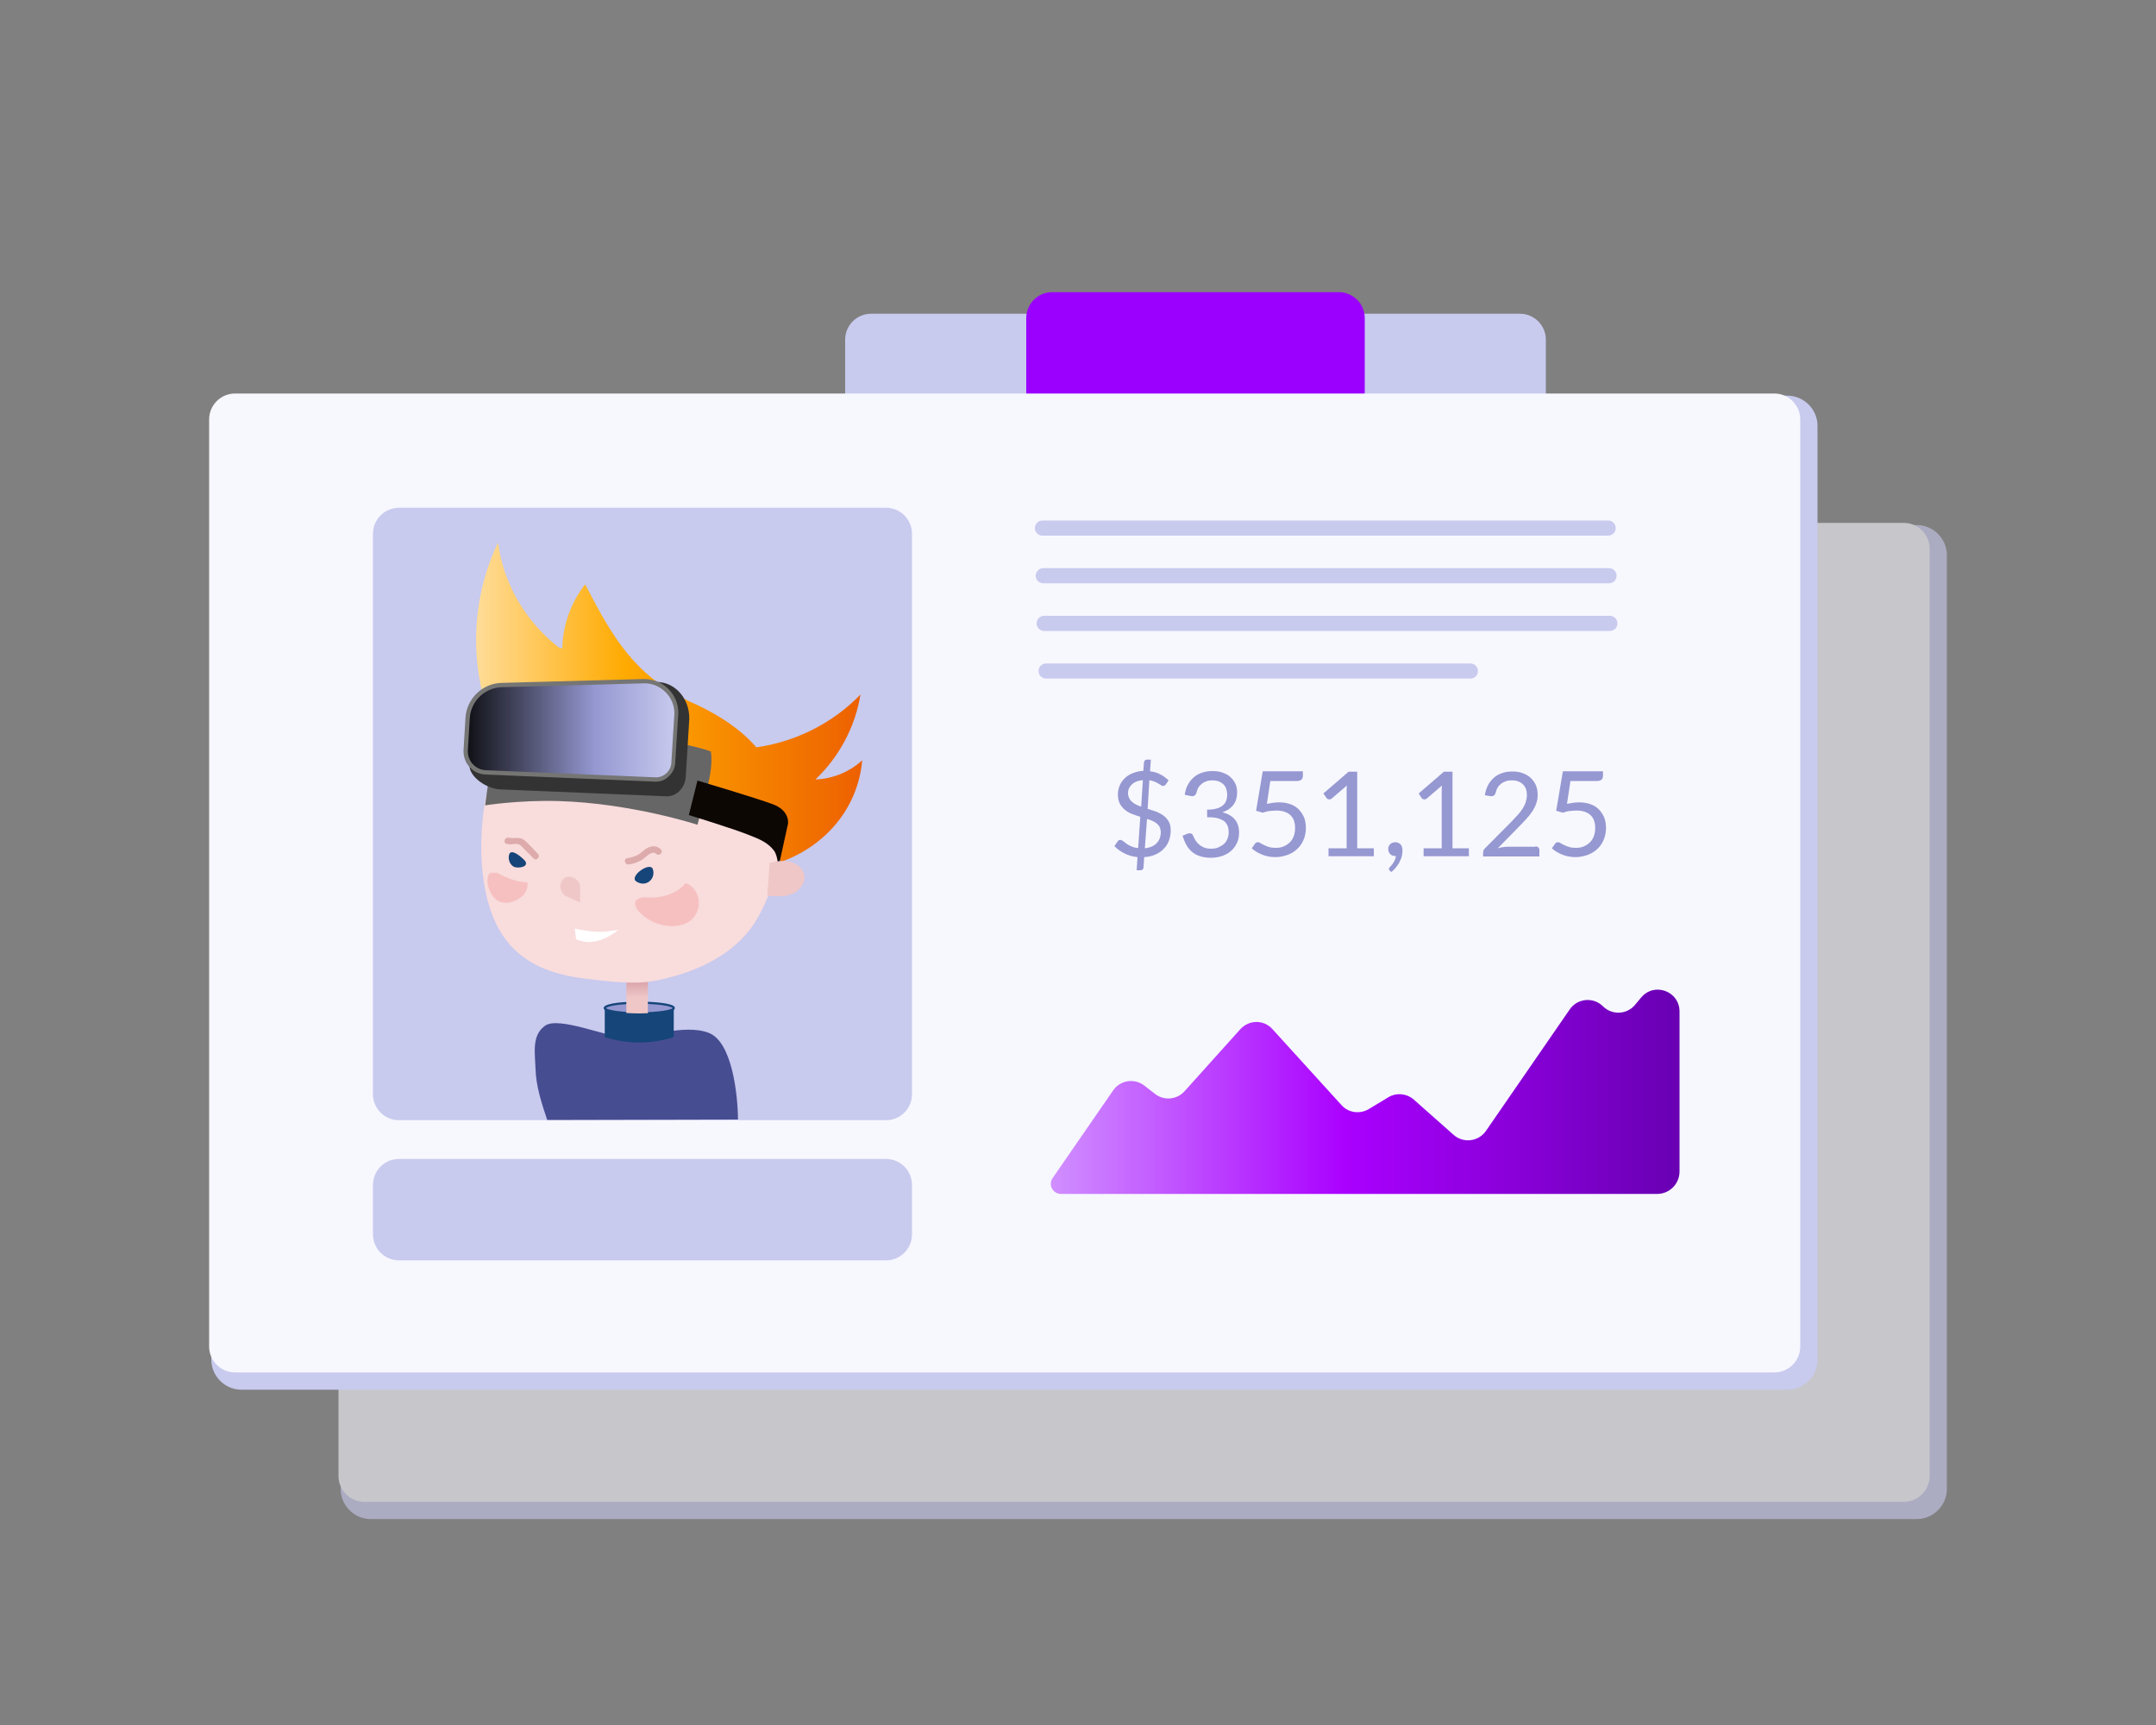 <?xml version="1.0" encoding="UTF-8"?> <!-- Generator: Adobe Illustrator 21.1.0, SVG Export Plug-In . SVG Version: 6.00 Build 0) --> <svg xmlns="http://www.w3.org/2000/svg" xmlns:xlink="http://www.w3.org/1999/xlink" x="0px" y="0px" viewBox="0 0 1000 800" style="enable-background:new 0 0 1000 800;" xml:space="preserve"><rect x="0" y="0" width="1000" height="800" fill="#808080" stroke="none"/> <style type="text/css"> .st0{fill:#C8CAEE;} .st1{fill:#9B00FF;} .st2{fill:#F7F7FE;} .st3{fill:#474D91;} .st4{fill:#154579;} .st5{fill:#9598D1;stroke:#154579;stroke-miterlimit:10;} .st6{fill:url(#SVGID_1_);} .st7{fill:#F9DCDC;} .st8{fill:url(#SVGID_2_);} .st9{fill:url(#SVGID_3_);} .st10{fill:none;stroke:#E2D9D0;stroke-width:2;stroke-linecap:round;stroke-miterlimit:10;} .st11{fill:#EFC7C7;} .st12{fill:#FFFFFF;} .st13{fill:url(#SVGID_4_);} .st14{fill:#666666;} .st15{fill:#333333;} .st16{fill:url(#SVGID_5_);} .st17{fill:#757574;} .st18{fill:#0C0703;} .st19{opacity:0.25;} .st20{fill:#EF6C6C;} .st21{fill:url(#SVGID_6_);} .st22{fill:url(#SVGID_7_);} .st23{fill:#FFAA00;} .st24{opacity:0.5;} .st25{fill:#6800B2;} .st26{fill:#ED6000;} .st27{fill:#183149;} .st28{fill:#FFCC05;} .st29{opacity:0.1;fill:#9B00FF;} .st30{opacity:0.2;fill:#9B00FF;} .st31{fill:url(#SVGID_8_);} .st32{fill:url(#SVGID_9_);} .st33{opacity:0.2;fill:url(#SVGID_10_);} .st34{opacity:0.3;fill:url(#SVGID_11_);} .st35{opacity:0.6;fill:url(#SVGID_12_);} .st36{opacity:0.9;fill:url(#SVGID_13_);} .st37{fill:url(#SVGID_14_);} .st38{fill:url(#SVGID_15_);} .st39{fill:url(#SVGID_16_);} .st40{fill:url(#SVGID_17_);} .st41{fill:#C65305;} .st42{fill:#4A0884;} .st43{fill:url(#SVGID_18_);stroke:#4A0884;stroke-width:6;stroke-miterlimit:10;} .st44{opacity:0.3;fill:#9B00FF;} .st45{opacity:0.4;fill:#9B00FF;} .st46{opacity:0.1;} .st47{fill:url(#SVGID_19_);} .st48{fill:url(#SVGID_20_);} .st49{fill:url(#SVGID_21_);} .st50{fill:#E89400;} .st51{fill:url(#SVGID_22_);} .st52{fill:url(#SVGID_23_);} .st53{fill:url(#SVGID_24_);} .st54{fill:url(#SVGID_25_);} .st55{fill:url(#SVGID_26_);} .st56{fill:none;stroke:#474D91;stroke-width:0.726;stroke-miterlimit:10;} .st57{fill:none;stroke:#9B00FF;stroke-width:6.641;stroke-linecap:round;stroke-miterlimit:10;} .st58{fill:#FFFFFF;stroke:#9B00FF;stroke-width:8;stroke-miterlimit:10;} .st59{fill:#E7BDFF;stroke:#E7BDFF;stroke-width:1.5;stroke-miterlimit:10;} .st60{fill:#9B00FF;stroke:#9B00FF;stroke-width:0.831;stroke-miterlimit:10;} .st61{fill:#FFFFFF;stroke:#9B00FF;stroke-width:7;stroke-linecap:round;stroke-miterlimit:10;} .st62{fill:#FFFFFF;stroke:#9B00FF;stroke-width:4;stroke-miterlimit:10;} .st63{fill:none;stroke:#9B00FF;stroke-width:4;stroke-linecap:round;stroke-miterlimit:10;} .st64{fill:#9B00FF;stroke:#9B00FF;stroke-width:2;stroke-miterlimit:10;} .st65{fill:none;stroke:#9B00FF;stroke-width:6;stroke-linecap:round;stroke-miterlimit:10;} .st66{fill:none;stroke:#9B00FF;stroke-width:5;stroke-linecap:round;stroke-miterlimit:10;} .st67{fill:#E7BDFF;} .st68{fill:none;stroke:#9B00FF;stroke-width:8;stroke-miterlimit:10;} .st69{fill:#FFFFFF;stroke:#9B00FF;stroke-width:8;stroke-linecap:round;stroke-miterlimit:10;} .st70{fill:#FFFFFF;stroke:#9B00FF;stroke-width:3;stroke-linecap:round;stroke-miterlimit:10;} .st71{fill:none;stroke:#9B00FF;stroke-width:8;stroke-linecap:round;stroke-miterlimit:10;} .st72{opacity:0.6;} .st73{fill:url(#SVGID_27_);} .st74{fill:url(#SVGID_28_);} .st75{fill:url(#SVGID_29_);} .st76{fill:url(#SVGID_30_);} .st77{fill:url(#SVGID_31_);} .st78{fill:#DDABAB;} .st79{fill:url(#SVGID_32_);} .st80{fill:url(#SVGID_33_);} .st81{fill:url(#SVGID_34_);} .st82{fill:none;stroke:#C8CAEE;stroke-width:7;stroke-linecap:round;stroke-miterlimit:10;} .st83{fill:none;stroke:#9598D1;stroke-width:3;stroke-miterlimit:10;} .st84{fill:#9598D1;stroke:#9598D1;stroke-width:3;stroke-miterlimit:10;} .st85{fill:#9598D1;} .st86{fill:url(#SVGID_35_);} .st87{fill:none;stroke:#FFFFFF;stroke-width:4;stroke-linecap:round;stroke-miterlimit:10;} .st88{fill:url(#SVGID_36_);} .st89{fill:url(#SVGID_37_);} .st90{fill:url(#SVGID_38_);} .st91{fill:url(#SVGID_39_);} .st92{fill:#D5A6FF;} .st93{fill:none;stroke:url(#SVGID_40_);stroke-width:13;stroke-miterlimit:10;} .st94{fill:#6558BF;} .st95{fill:#FCE6E5;} .st96{fill:#F2C172;} .st97{opacity:0.8;} .st98{fill:url(#SVGID_41_);} .st99{fill:none;stroke:url(#SVGID_42_);stroke-width:13;stroke-linecap:round;stroke-miterlimit:10;} .st100{fill:none;stroke:url(#SVGID_43_);stroke-width:13;stroke-linecap:round;stroke-miterlimit:10;} .st101{fill:#2E3192;} .st102{fill:#D08FFF;} .st103{fill:#FEC9C7;} .st104{fill:#0E0F13;} .st105{fill:url(#SVGID_44_);} .st106{fill:url(#SVGID_45_);} .st107{fill:none;stroke:#9598D1;stroke-width:4.321;stroke-linecap:round;stroke-miterlimit:10;} .st108{fill:none;stroke:#9598D1;stroke-width:3.321;stroke-linecap:round;stroke-miterlimit:10;} .st109{fill:none;stroke:#9598D1;stroke-width:2.571;stroke-linecap:round;stroke-miterlimit:10;} .st110{fill:#FCB638;} .st111{fill:url(#SVGID_46_);} .st112{fill:#C667D7;} .st113{fill:url(#SVGID_47_);} .st114{fill:url(#SVGID_48_);} .st115{fill:url(#SVGID_49_);} .st116{fill:url(#SVGID_50_);} .st117{fill:#AA00FF;} .st118{fill:url(#SVGID_51_);} .st119{fill:url(#SVGID_52_);} .st120{fill:#4C1F00;} .st121{fill:url(#SVGID_53_);} .st122{fill:url(#SVGID_54_);} .st123{fill:url(#SVGID_55_);} .st124{fill:url(#SVGID_56_);} .st125{fill:url(#SVGID_57_);} .st126{fill:url(#SVGID_58_);} .st127{fill:url(#SVGID_59_);} </style> <g id="Layer_1"> </g> <g id="Layer_2"> <g> <path class="st0" d="M705,203.5H572c-6.6,0-12-5.4-12-12v-34c0-6.6,5.4-12,12-12h133c6.6,0,12,5.4,12,12v34 C717,198.1,711.6,203.5,705,203.5z"></path> <path class="st0" d="M537,203.5H404c-6.6,0-12-5.4-12-12v-34c0-6.6,5.4-12,12-12h133c6.6,0,12,5.4,12,12v34 C549,198.1,543.6,203.5,537,203.5z"></path> <path class="st1" d="M621,193.5H488c-6.6,0-12-5.4-12-12v-34c0-6.6,5.4-12,12-12h133c6.6,0,12,5.4,12,12v34 C633,188.1,627.6,193.5,621,193.5z"></path> <g class="st72"> <path class="st0" d="M889,704.5H172c-7.7,0-14-6.3-14-14v-433c0-7.7,6.3-14,14-14h717c7.7,0,14,6.3,14,14v433 C903,698.2,896.7,704.5,889,704.5z"></path> <path class="st2" d="M883,696.5H169c-6.6,0-12-5.4-12-12v-430c0-6.6,5.4-12,12-12h714c6.6,0,12,5.4,12,12v430 C895,691.1,889.6,696.5,883,696.5z"></path> </g> <g> <path class="st0" d="M829,644.5H112c-7.7,0-14-6.3-14-14v-433c0-7.7,6.3-14,14-14h717c7.7,0,14,6.3,14,14v433 C843,638.2,836.7,644.5,829,644.5z"></path> <path class="st2" d="M823,636.5H109c-6.6,0-12-5.4-12-12v-430c0-6.6,5.4-12,12-12h714c6.6,0,12,5.4,12,12v430 C835,631.1,829.6,636.5,823,636.5z"></path> </g> <path class="st0" d="M411,519.5H185c-6.6,0-12-5.4-12-12v-260c0-6.6,5.4-12,12-12h226c6.6,0,12,5.4,12,12v260 C423,514.1,417.6,519.5,411,519.5z"></path> <g> <path class="st3" d="M342.3,519.2c-0.1-11.5-2.7-36.1-13.6-40.2c-11.4-4.4-29.1,2.5-38.8,2.2c-8.5-0.3-30.8-10-37.1-5.5 c-6.2,4.5-4.7,12.2-4.4,20.1c0.2,7.9,2.8,15.8,5.4,23.6L342.3,519.2z"></path> </g> <g> <path class="st4" d="M280.5,467v0.5c0-0.2,0.1-0.3,0.3-0.5H280.5z"></path> <path class="st4" d="M312.2,467c0.2,0.2,0.3,0.3,0.3,0.5V467H312.2z"></path> <path class="st4" d="M296.5,470c-8.8,0-16-1.1-16-2.5V481c10.7,3.3,21.3,3.3,32,0v-13.5C312.5,468.9,305.3,470,296.5,470z"></path> </g> <path class="st5" d="M312.5,467.5c0,1.2-5.1,2.1-12,2.4c-1.3,0-2.6,0.1-4,0.1c-2.1,0-4.1-0.1-6-0.2c-5.9-0.4-10-1.3-10-2.3 s4.1-2,10-2.3c1.9-0.1,3.9-0.2,6-0.2c1.4,0,2.7,0,4,0.1C307.4,465.4,312.5,466.3,312.5,467.5z"></path> <linearGradient id="SVGID_1_" gradientUnits="userSpaceOnUse" x1="295.5" y1="470" x2="295.5" y2="450"> <stop offset="0.374" style="stop-color:#EFC7C7"></stop> <stop offset="1" style="stop-color:#CA8996"></stop> </linearGradient> <path class="st6" d="M300.5,450v19.9c-1.3,0-2.6,0.1-4,0.1c-2.1,0-4.1-0.1-6-0.2V450H300.5z"></path> <path class="st0" d="M411,584.5H185c-6.6,0-12-5.4-12-12v-23c0-6.6,5.4-12,12-12h226c6.6,0,12,5.4,12,12v23 C423,579.1,417.6,584.5,411,584.5z"></path> <path class="st7" d="M303.5,454.9c-10,1.9-22.4,0.1-32.5-1.1c-26.9-3.3-41.9-15.9-46.5-44.1c-3.4-21.2,1-40.7,1-40.7 c0.1-1.2,1.2-2.1,2.4-2l117.4,11.6c10,1,17.3,9.9,16.3,19.9c0,0-4.3,19.3-12.6,31C344,436.5,332,449.5,303.5,454.9z"></path> <g> <path class="st11" d="M269,410.5c-0.9-3.5-6-5.6-8.3-2.1c-1.6,2.3-0.7,5.3,1.3,6.9c0.7,0.5,7.1,3.1,7.1,3.3 C269,418.5,269,410.5,269,410.5z"></path> </g> <path class="st12" d="M267.2,435.6l-0.6-5c0,0,8.3,2.1,14.3,1.4s6-0.7,6-0.7C280.2,436.3,273.6,438.5,267.2,435.6z"></path> <g> <linearGradient id="SVGID_2_" gradientUnits="userSpaceOnUse" x1="220.935" y1="325.454" x2="399.946" y2="325.454"> <stop offset="0" style="stop-color:#FFDC97"></stop> <stop offset="0.388" style="stop-color:#FFAA00"></stop> <stop offset="1" style="stop-color:#ED6000"></stop> </linearGradient> <path class="st8" d="M378.2,361.5c11-10.4,18.5-24.5,20.9-39.4c-12.8,13.3-30.1,21.9-48.3,24.5c-8.1-9.6-21.2-17.2-31.6-21.5 l0.2,0c-25-12-35-29-48-54.1c-6.6,8.4-10.4,19-10.6,29.7l-1.6-0.4c-15.2-11.8-25.8-29.6-28.2-48.7c-10.5,21.8-12.9,47.2-7.1,70.6 c1.6,6.5,3.8,12.8,6.7,18.8c-2.4,7.6-2.9,15.7-3.3,23.7l4.9,0.8c7.9-1,16.3-0.1,24.2,0.1c14.3,0.3,28.6,1.8,42.6,4.7 c12.9,2.7,27.8,5.6,39.8,12.5l10.8,1.8l1.2,2c1.9-0.9,4.4-0.8,5.7,0.9c3.1,3.9,5.6,11.9,5.5,12.3c20.9-7.4,36-25.1,37.9-47.2 C394.2,357.9,386.3,361.2,378.2,361.5z"></path> </g> <path class="st14" d="M225,373.5c0,0,15.3-2.5,34-2c34,1,64.5,11,64.5,11s3.1-11,5.2-20s1-14,1-14s-15.6-6-45.6-7 c-20.8-0.7-39.1,1-48.5,2.1c-3.9,0.5-7,3.5-7.5,7.4L225,373.5z"></path> <path class="st15" d="M218.7,336.9l-1,17.4c-0.4,6.3,8.7,11.7,14.4,11.8l77.1,3.2c4.8,0.1,8.8-4.2,8.9-9.6l1.6-26.2 c0.2-9.7-6.8-17.4-15.4-17.2l-68.7,2.6C226.6,319.2,219.3,327,218.7,336.9z"></path> <linearGradient id="SVGID_3_" gradientUnits="userSpaceOnUse" x1="215.993" y1="338.717" x2="313.743" y2="338.717"> <stop offset="0" style="stop-color:#0E0F13"></stop> <stop offset="0.613" style="stop-color:#9598D1"></stop> <stop offset="1" style="stop-color:#C8CAEE"></stop> </linearGradient> <path class="st9" d="M216.9,333l-0.9,15c-0.3,5.4,3.9,10.1,9.4,10.2l78.5,3.3c4.6,0.1,8.4-3.5,8.5-8.1l1.4-22.5 c0.1-8.3-6.7-15-14.9-14.9l-65.9,1.8C224.4,317.9,217.4,324.6,216.9,333z"></path> <path class="st17" d="M304.2,362.5c-0.1,0-0.2,0-0.3,0l-78.6-3.3c-2.9-0.1-5.6-1.3-7.5-3.5c-2-2.1-2.9-4.9-2.8-7.8l0.9-15 c0.5-8.9,8-16.1,16.9-16.2l65.9-1.8c4.3,0,8.3,1.6,11.3,4.6c3,3,4.7,7,4.6,11.3l-1.4,22.5c0,2.5-1,4.8-2.8,6.5 C308.8,361.6,306.6,362.5,304.2,362.5z M299,316.9c-0.1,0-0.1,0-0.2,0l-65.9,1.8c-7.9,0.1-14.5,6.4-15,14.3l-0.9,15 c-0.1,2.4,0.7,4.6,2.3,6.4c1.6,1.7,3.8,2.7,6.1,2.8l78.6,3.3c2,0.1,3.8-0.7,5.2-2c1.4-1.4,2.2-3.2,2.2-5.1l1.4-22.5 c0-3.7-1.4-7.2-4-9.8C306.1,318.4,302.7,316.9,299,316.9z"></path> <path class="st18" d="M319.5,378c0,0,21.6,6.6,28.5,9.5c3.7,1.5,8,3,11,7c1.8,2.4,2,8,2,8l4.5-20.5c0,0,1-6-7-9s-35-11-35-11 L319.5,378z"></path> <path class="st4" d="M302.8,403.1c-1.2-3.7-11,3.2-7.8,5.6c1.8,1.3,4.2,1.5,6,0.2C302.9,407.5,303.5,405.2,302.8,403.1z"></path> <path class="st4" d="M242.6,398.3c-1.9-1.8-5.8-4.8-6.5-1.8c-0.5,2,0.3,4.3,2.1,5.4c1.7,1,7.5,0.3,5.3-2.7 C243.3,399,243,398.7,242.6,398.3z"></path> <g class="st19"> <path class="st20" d="M323.4,414.9c-1.4-3.1-3.2-4.7-5.4-5.3c-4.7,5.6-12.3,7.2-19.8,6.5c-0.4,0.1-0.8,0.3-1.2,0.4 c-0.7,0.2-1.4,0.5-1.9,1c-1.2,1.4-0.2,3.6,1,5c3.9,4.4,9.7,7,15.6,7c2.8,0,5.7-0.6,8.1-2.2C323.7,424.6,325.2,419.1,323.4,414.9z "></path> </g> <g class="st19"> <path class="st20" d="M231.2,405.1c-0.2-0.1-0.3-0.2-0.5-0.3c-2.3,0-3.3-0.4-4,0.7c-0.2,0.4-0.4,0.9-0.5,1.7 c-0.7,3.7,1.9,9.1,4.8,10.6c3.1,1.6,6.6,0.9,9.5-0.9c1.6-1,3.1-2.4,3.8-4.4c0.4-1,0.5-2.2,0.3-3.3 C239.9,409.1,235.5,407.4,231.2,405.1z"></path> </g> <g> <g> <path class="st78" d="M291.7,400.9c2.1-0.3,4.1-1,6-2.1c1.6-1,4.7-4.7,6.7-2.8c1.4,1.3,3.5-0.8,2.1-2.1c-1.7-1.7-4-1.8-6.1-0.7 c-1.4,0.7-2.5,1.9-3.8,2.8c-1.7,1.1-3.6,1.7-5.7,2C289,398.3,289.8,401.2,291.7,400.9L291.7,400.9z"></path> </g> </g> <g> <g> <path class="st78" d="M235.1,391.4c1.3,0.3,2.5,0.1,3.8,0c1.7-0.1,2.4,0.4,3.5,1.6c1.6,1.7,3.4,3.3,5,5.1 c1.3,1.4,3.4-0.7,2.1-2.1c-1.9-2-3.8-4.1-5.9-6c-2.5-2.3-4.8-0.9-7.8-1.5C234,388.2,233.2,391.1,235.1,391.4L235.1,391.4z"></path> </g> </g> <g> <path class="st11" d="M357,400.2c3.1-0.8,6.4-1.3,9.6-0.5s6,3.2,6.5,6.4c0.5,3.7-2.5,7.2-6,8.6c-3.5,1.3-7.4,1-11.2,0.7"></path> </g> <g> <line class="st82" x1="483.5" y1="244.9" x2="745.9" y2="244.9"></line> <line class="st82" x1="483.9" y1="267" x2="746.3" y2="267"></line> <line class="st82" x1="484.3" y1="289.1" x2="746.7" y2="289.1"></line> <line class="st82" x1="485.2" y1="311.2" x2="682" y2="311.2"></line> </g> <g> <g> <path class="st85" d="M532.3,375.1c1.3,0.4,2.6,0.9,3.9,1.3c1.3,0.5,2.4,1.1,3.4,1.8c1,0.7,1.8,1.7,2.5,2.8 c0.6,1.1,0.9,2.5,0.9,4.2c0,1.6-0.3,3.2-0.8,4.6c-0.5,1.4-1.3,2.7-2.4,3.8c-1,1.1-2.3,2-3.9,2.7c-1.5,0.7-3.3,1.1-5.2,1.2 l-0.3,4.8c0,0.3-0.2,0.7-0.4,0.9c-0.3,0.3-0.6,0.4-1,0.4h-1.8l0.4-6.1c-2.2-0.2-4.2-0.8-6-1.7s-3.4-2-4.7-3.4l1.5-2.2 c0.1-0.2,0.3-0.4,0.5-0.5c0.2-0.1,0.5-0.2,0.7-0.2c0.3,0,0.7,0.2,1.2,0.5c0.4,0.3,1,0.7,1.6,1.2s1.4,0.9,2.3,1.3 c0.9,0.4,1.9,0.7,3.2,0.8l1-14.5c-1.3-0.4-2.5-0.8-3.8-1.3s-2.3-1.1-3.3-1.9c-1-0.8-1.8-1.8-2.4-2.9c-0.6-1.2-0.9-2.6-0.9-4.4 c0-1.3,0.3-2.6,0.8-3.9c0.5-1.3,1.3-2.4,2.3-3.4c1-1,2.2-1.8,3.7-2.4c1.5-0.6,3.1-1,5-1.1l0.3-3.9c0-0.3,0.2-0.7,0.4-0.9 c0.2-0.3,0.6-0.4,1-0.4h1.8l-0.4,5.4c1.9,0.2,3.5,0.7,4.9,1.5c1.4,0.7,2.6,1.7,3.7,2.7l-1.2,1.8c-0.4,0.5-0.8,0.8-1.3,0.8 c-0.3,0-0.6-0.1-0.9-0.3c-0.4-0.2-0.8-0.5-1.3-0.8c-0.5-0.3-1.1-0.6-1.8-0.9c-0.7-0.3-1.5-0.5-2.4-0.7L532.3,375.1z M530.1,361.8c-1.2,0.1-2.2,0.3-3.1,0.7c-0.9,0.4-1.6,0.8-2.1,1.4c-0.6,0.5-1,1.2-1.3,1.8c-0.3,0.7-0.4,1.4-0.4,2.1 c0,0.9,0.2,1.6,0.5,2.3c0.3,0.6,0.7,1.2,1.3,1.7c0.5,0.5,1.2,0.9,1.9,1.3c0.7,0.4,1.5,0.7,2.4,1L530.1,361.8z M531,393.4 c1.2-0.1,2.3-0.4,3.2-0.8c0.9-0.4,1.7-0.9,2.3-1.6c0.6-0.6,1.1-1.4,1.4-2.2c0.3-0.8,0.5-1.8,0.5-2.8c0-0.9-0.2-1.7-0.5-2.4 c-0.3-0.7-0.8-1.2-1.4-1.7c-0.6-0.5-1.3-0.9-2-1.2c-0.8-0.3-1.6-0.7-2.5-0.9L531,393.4z"></path> <path class="st85" d="M549.5,368.6c0.3-1.8,0.7-3.4,1.5-4.7c0.7-1.4,1.7-2.5,2.8-3.5s2.4-1.6,3.9-2.1c1.4-0.5,3-0.7,4.7-0.7 c1.7,0,3.2,0.2,4.6,0.7c1.4,0.5,2.6,1.1,3.6,2s1.8,1.9,2.4,3.2c0.6,1.2,0.8,2.6,0.8,4.1c0,1.2-0.2,2.3-0.5,3.3 c-0.3,1-0.8,1.8-1.4,2.6c-0.6,0.7-1.3,1.3-2.1,1.9c-0.8,0.5-1.8,0.9-2.8,1.3c2.6,0.7,4.5,1.8,5.8,3.4c1.3,1.6,1.9,3.6,1.9,6 c0,1.8-0.3,3.4-1,4.9c-0.7,1.4-1.6,2.7-2.8,3.7c-1.2,1-2.6,1.8-4.1,2.3c-1.6,0.5-3.3,0.8-5.1,0.8c-2.1,0-3.9-0.3-5.3-0.8 c-1.5-0.5-2.7-1.2-3.7-2.1c-1-0.9-1.9-2-2.5-3.2c-0.7-1.2-1.2-2.6-1.7-4.1l2.1-0.9c0.5-0.2,1.1-0.3,1.6-0.2 c0.5,0.1,0.9,0.4,1.1,0.9c0.2,0.5,0.5,1.1,0.9,1.8c0.4,0.7,0.8,1.4,1.5,2c0.6,0.7,1.4,1.2,2.4,1.7c1,0.5,2.2,0.7,3.6,0.7 c1.4,0,2.6-0.2,3.6-0.7s1.9-1,2.6-1.7s1.2-1.5,1.5-2.4s0.5-1.7,0.5-2.6c0-1.1-0.1-2-0.4-2.9c-0.3-0.9-0.8-1.6-1.5-2.3 c-0.7-0.6-1.8-1.1-3.1-1.5c-1.3-0.4-3-0.5-5-0.5v-3.5c1.7,0,3.1-0.2,4.3-0.5c1.2-0.3,2.1-0.8,2.9-1.4c0.7-0.6,1.3-1.3,1.6-2.2 c0.3-0.8,0.5-1.8,0.5-2.8c0-1.1-0.2-2.1-0.5-3c-0.4-0.8-0.8-1.5-1.5-2.1c-0.6-0.5-1.4-1-2.2-1.2c-0.8-0.3-1.8-0.4-2.7-0.4 s-1.9,0.1-2.7,0.4c-0.8,0.3-1.6,0.7-2.2,1.2c-0.6,0.5-1.2,1.1-1.6,1.8c-0.4,0.7-0.7,1.5-0.9,2.4c-0.2,0.6-0.5,1.1-0.9,1.3 c-0.4,0.2-0.9,0.3-1.5,0.2L549.5,368.6z"></path> <path class="st85" d="M587.6,372.8c2-0.4,3.9-0.7,5.6-0.7c2,0,3.8,0.3,5.4,0.9c1.6,0.6,2.9,1.4,3.9,2.5c1,1.1,1.8,2.3,2.4,3.7 c0.5,1.4,0.8,3,0.8,4.7c0,2.1-0.4,4-1.1,5.6c-0.7,1.7-1.7,3.1-3,4.3c-1.3,1.2-2.8,2.1-4.5,2.7c-1.7,0.6-3.6,1-5.5,1 c-1.1,0-2.3-0.1-3.3-0.3c-1.1-0.2-2-0.5-3-0.9c-0.9-0.4-1.8-0.8-2.6-1.3c-0.8-0.5-1.5-1-2.1-1.6l1.5-2.1 c0.3-0.5,0.8-0.7,1.3-0.7c0.4,0,0.8,0.1,1.2,0.4s1,0.6,1.7,0.9c0.7,0.3,1.4,0.7,2.3,0.9c0.9,0.3,1.9,0.4,3.2,0.4 c1.4,0,2.6-0.2,3.7-0.7s2-1.1,2.8-1.9c0.8-0.8,1.4-1.8,1.8-2.9c0.4-1.1,0.6-2.4,0.6-3.8c0-1.2-0.2-2.3-0.5-3.3 c-0.4-1-0.9-1.8-1.6-2.5c-0.7-0.7-1.6-1.2-2.7-1.6c-1.1-0.4-2.3-0.6-3.8-0.6c-1,0-2,0.1-3.1,0.2s-2.2,0.4-3.3,0.8l-3.1-0.9 l3.1-18.3h18.6v2.1c0,0.7-0.2,1.3-0.6,1.7c-0.4,0.4-1.2,0.7-2.2,0.7h-12.3L587.6,372.8z"></path> <path class="st85" d="M637.2,393.4v3.7h-21v-3.7h8.4v-26.7c0-0.8,0-1.6,0.1-2.4l-7,6c-0.2,0.2-0.5,0.3-0.7,0.4 c-0.2,0-0.5,0.1-0.7,0c-0.2,0-0.4-0.1-0.6-0.2c-0.2-0.1-0.3-0.2-0.4-0.4l-1.5-2.1l11.7-10.1h4v35.5H637.2z"></path> <path class="st85" d="M644.6,403.8c-0.1-0.1-0.2-0.2-0.3-0.4s-0.1-0.2-0.1-0.4c0-0.1,0-0.3,0.1-0.4c0.1-0.1,0.2-0.2,0.3-0.4 c0.2-0.2,0.4-0.5,0.7-0.8c0.3-0.3,0.6-0.7,0.9-1.2c0.3-0.4,0.6-0.9,0.8-1.5c0.2-0.5,0.4-1.1,0.5-1.7c-0.1,0-0.1,0-0.2,0 c-0.1,0-0.1,0-0.2,0c-0.9,0-1.7-0.3-2.3-0.9c-0.6-0.6-0.9-1.4-0.9-2.4c0-0.9,0.3-1.6,0.9-2.2c0.6-0.6,1.4-0.9,2.4-0.9 c0.5,0,1,0.1,1.4,0.3c0.4,0.2,0.8,0.5,1.1,0.8c0.3,0.4,0.5,0.8,0.6,1.2s0.2,1,0.2,1.5c0,0.8-0.1,1.7-0.3,2.6s-0.6,1.8-1,2.6 c-0.4,0.9-1,1.7-1.6,2.5c-0.6,0.8-1.4,1.6-2.2,2.3L644.6,403.8z"></path> <path class="st85" d="M681.3,393.4v3.7h-21v-3.7h8.4v-26.7c0-0.8,0-1.6,0.1-2.4l-7,6c-0.2,0.2-0.5,0.3-0.7,0.4 c-0.2,0-0.5,0.1-0.7,0c-0.2,0-0.4-0.1-0.6-0.2c-0.2-0.1-0.3-0.2-0.4-0.4L658,368l11.7-10.1h4v35.5H681.3z"></path> <path class="st85" d="M712.2,392.5c0.5,0,0.9,0.2,1.3,0.5c0.3,0.3,0.5,0.7,0.5,1.2v3h-26.1v-1.7c0-0.3,0.1-0.7,0.2-1.1 c0.1-0.4,0.4-0.7,0.7-1l12.5-12.6c1-1.1,2-2.1,2.8-3c0.9-1,1.6-2,2.2-2.9c0.6-1,1.1-2,1.4-3c0.3-1,0.5-2.1,0.5-3.2 c0-1.1-0.2-2.2-0.5-3c-0.4-0.9-0.9-1.6-1.5-2.1c-0.6-0.6-1.4-1-2.2-1.3c-0.9-0.3-1.8-0.4-2.8-0.4c-1,0-1.9,0.1-2.8,0.4 c-0.8,0.3-1.6,0.7-2.2,1.2c-0.6,0.5-1.2,1.1-1.6,1.8c-0.4,0.7-0.7,1.5-0.9,2.4c-0.2,0.6-0.5,1.1-0.9,1.3 c-0.4,0.2-0.9,0.3-1.6,0.2l-2.5-0.4c0.3-1.8,0.8-3.4,1.5-4.7c0.7-1.4,1.7-2.5,2.8-3.5s2.4-1.6,3.8-2.1c1.4-0.5,3-0.7,4.7-0.7 c1.7,0,3.2,0.2,4.6,0.7c1.4,0.5,2.7,1.2,3.7,2.1s1.9,2.1,2.5,3.4c0.6,1.3,0.9,2.9,0.9,4.6c0,1.5-0.2,2.8-0.7,4.1 c-0.4,1.2-1,2.4-1.8,3.6s-1.6,2.2-2.6,3.3c-1,1.1-2,2.2-3.1,3.3l-10.3,10.5c0.7-0.2,1.5-0.4,2.2-0.5c0.7-0.1,1.5-0.2,2.2-0.2 H712.2z"></path> <path class="st85" d="M726.8,372.8c2-0.4,3.9-0.7,5.6-0.7c2,0,3.8,0.3,5.4,0.9c1.6,0.6,2.9,1.4,3.9,2.5c1,1.1,1.8,2.3,2.4,3.7 c0.5,1.4,0.8,3,0.8,4.7c0,2.1-0.4,4-1.1,5.6c-0.7,1.7-1.7,3.1-3,4.3c-1.3,1.2-2.8,2.1-4.5,2.7c-1.7,0.6-3.6,1-5.5,1 c-1.1,0-2.3-0.1-3.3-0.3c-1.1-0.2-2-0.5-3-0.9c-0.9-0.4-1.8-0.8-2.6-1.3c-0.8-0.5-1.5-1-2.1-1.6l1.5-2.1 c0.3-0.5,0.8-0.7,1.3-0.7c0.4,0,0.8,0.1,1.2,0.4s1,0.6,1.7,0.9c0.7,0.3,1.4,0.7,2.3,0.9c0.9,0.3,1.9,0.4,3.2,0.4 c1.4,0,2.6-0.2,3.7-0.7s2-1.1,2.8-1.9c0.8-0.8,1.4-1.8,1.8-2.9c0.4-1.1,0.6-2.4,0.6-3.8c0-1.2-0.2-2.3-0.5-3.3 c-0.4-1-0.9-1.8-1.6-2.5c-0.7-0.7-1.6-1.2-2.7-1.6c-1.1-0.4-2.3-0.6-3.8-0.6c-1,0-2,0.1-3.1,0.2s-2.2,0.4-3.3,0.8l-3.1-0.9 l3.1-18.3h18.6v2.1c0,0.7-0.2,1.3-0.6,1.7c-0.4,0.4-1.2,0.7-2.2,0.7h-12.3L726.8,372.8z"></path> </g> </g> <linearGradient id="SVGID_4_" gradientUnits="userSpaceOnUse" x1="487.401" y1="506.288" x2="779.137" y2="506.288"> <stop offset="0" style="stop-color:#D08FFF"></stop> <stop offset="0.468" style="stop-color:#AA00FF"></stop> <stop offset="1" style="stop-color:#6800B2"></stop> </linearGradient> <path class="st13" d="M488.2,546.4l28.1-40.7c3.3-4.8,9.9-5.8,14.5-2.2l4.9,3.8c4.2,3.3,10.2,2.7,13.7-1.2l25.9-28.8 c4-4.4,10.9-4.5,14.9,0l32,35.2c3.2,3.6,8.5,4.3,12.6,1.9l9.1-5.5c3.8-2.3,8.6-1.8,11.9,1.1l18.4,16.3c4.5,4,11.5,3.2,15-1.8 l38.9-56.4c3.6-5.2,11-5.8,15.4-1.4l0,0c4.1,4.1,10.9,3.9,14.7-0.5l3.1-3.7c6.1-7.1,17.7-2.8,17.7,6.6v74.2 c0,5.7-4.6,10.4-10.4,10.4H492C488.3,553.6,486.1,549.5,488.2,546.4z"></path> </g> </g> <g id="Слой_3"> </g> </svg> 